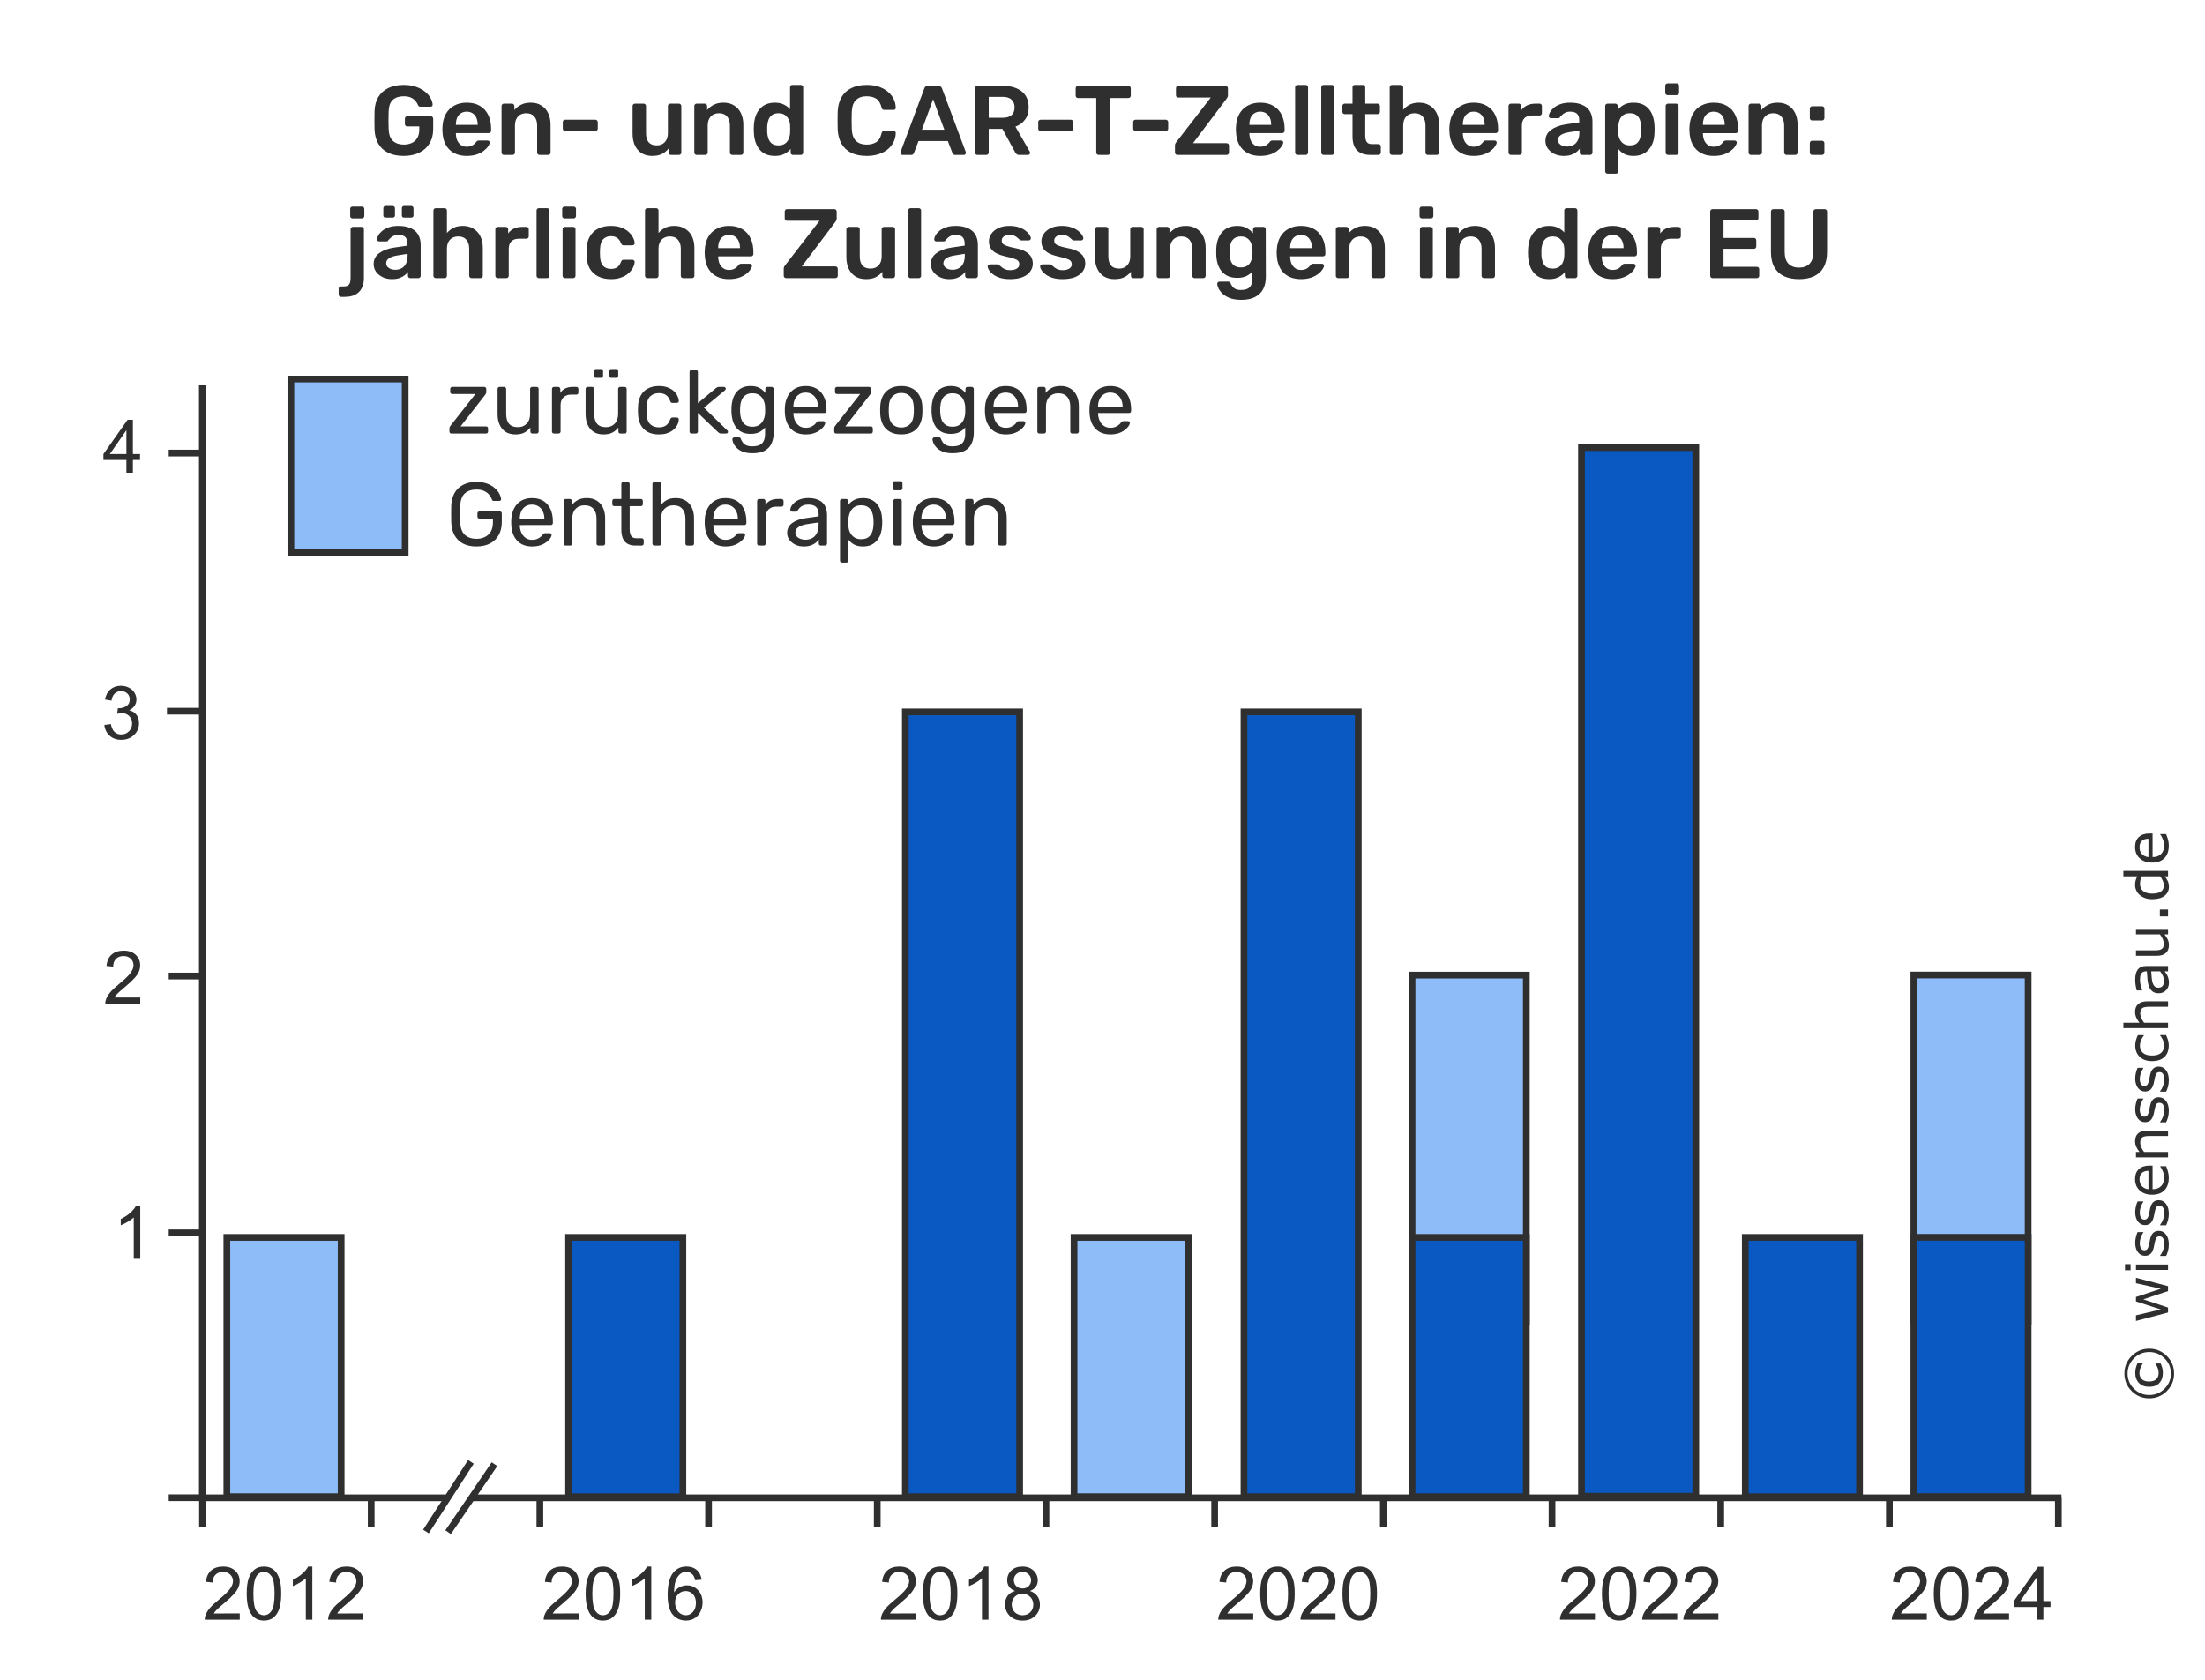 <svg width="328" height="250" viewBox="0 0 328 250" xmlns="http://www.w3.org/2000/svg"><path style="fill:#fff;fill-opacity:1;stroke:none;stroke-width:1;stroke-opacity:1" d="M0 950h328v250H0z" transform="translate(0 -950)"/><g aria-label="© wissensschau.de" style="font-style:normal;font-variant:normal;font-weight:400;font-stretch:normal;line-height:0%;font-family:Verdana;-inkscape-font-specification:Verdana;display:inline;overflow:visible;fill:#2f2f2f;fill-opacity:1;stroke:none"><path d="M-1150.644 319.706q0 1.53-1.085 2.615-1.081 1.081-2.611 1.081-1.53 0-2.615-1.081-1.081-1.085-1.081-2.615t1.081-2.611q1.085-1.085 2.615-1.085 1.53 0 2.611 1.085 1.085 1.081 1.085 2.611zm-.496 0q0-1.325-.94-2.273-.936-.948-2.26-.948-1.324 0-2.264.949-.936.948-.936 2.273t.936 2.273q.94.948 2.264.948 1.325 0 2.26-.949.94-.948.94-2.273zm-1.7 1.696q-.367.167-.709.252-.338.081-.671.081-.97 0-1.534-.525-.564-.525-.564-1.525 0-.961.573-1.512.577-.551 1.525-.551.38 0 .748.102.367.102.632.222v.773h-.068q-.231-.171-.594-.321-.359-.149-.739-.149-.607 0-.949.367-.338.363-.338 1.068 0 .679.325 1.051.329.372.961.372.355 0 .688-.124.338-.124.645-.346h.068zM-1140.095 317.732l-1.243 4.772h-.743l-1.226-3.679-1.218 3.679h-.739l-1.256-4.772h.837l.876 3.696 1.192-3.696h.662l1.222 3.696.829-3.696zM-1138.074 316.933h-.906v-.833h.906zm-.051 5.571h-.803v-4.772h.803zM-1133.118 321.129q0 .654-.543 1.072-.538.419-1.474.419-.53 0-.974-.124-.44-.128-.739-.278v-.901h.043q.38.286.846.457.466.167.893.167.53 0 .829-.171.299-.171.299-.538 0-.282-.162-.427-.162-.145-.624-.248-.171-.038-.449-.09-.274-.051-.5-.111-.628-.167-.893-.487-.261-.325-.261-.795 0-.295.12-.555.124-.261.372-.466.239-.201.607-.316.372-.12.829-.12.427 0 .863.107.44.102.731.252v.859h-.043q-.308-.226-.748-.38-.44-.158-.863-.158-.44 0-.743.171-.303.167-.303.5 0 .295.184.444.179.15.581.244.222.051.496.102.278.051.462.094.56.128.863.44.303.316.303.838zM-1128.555 321.129q0 .654-.543 1.072-.538.419-1.474.419-.53 0-.974-.124-.44-.128-.739-.278v-.901h.043q.38.286.846.457.466.167.893.167.53 0 .829-.171.299-.171.299-.538 0-.282-.162-.427-.162-.145-.624-.248-.171-.038-.449-.09-.274-.051-.5-.111-.628-.167-.893-.487-.261-.325-.261-.795 0-.295.12-.555.124-.261.372-.466.239-.201.607-.316.372-.12.829-.12.427 0 .863.107.44.102.731.252v.859h-.043q-.308-.226-.748-.38-.44-.158-.863-.158-.44 0-.743.171-.303.167-.303.5 0 .295.184.444.179.15.581.244.222.051.496.102.278.051.461.094.56.128.863.44.303.316.303.838zM-1123.407 320.202h-3.516q0 .44.133.769.132.325.363.534.222.205.525.308.308.103.675.103.487 0 .978-.192.496-.197.705-.385h.043v.876q-.406.171-.829.286-.423.115-.889.115-1.188 0-1.854-.641-.666-.645-.666-1.829 0-1.171.637-1.859.641-.688 1.683-.688.966 0 1.487.564.525.564.525 1.602zm-.782-.615q0-.632-.321-.978-.312-.346-.953-.346-.645 0-1.03.38-.38.38-.431.944zM-1118.199 322.505h-.803v-2.717q0-.329-.038-.615-.038-.29-.141-.453-.107-.179-.308-.265-.201-.09-.521-.09-.329 0-.688.162-.359.162-.688.414v3.563h-.803v-4.772h.803v.53q.376-.312.778-.487.402-.175.825-.175.773 0 1.179.466.406.466.406 1.342zM-1113.243 321.129q0 .654-.543 1.072-.538.419-1.474.419-.53 0-.974-.124-.44-.128-.739-.278v-.901h.043q.38.286.846.457.466.167.893.167.53 0 .829-.171.299-.171.299-.538 0-.282-.162-.427-.162-.145-.624-.248-.171-.038-.449-.09-.274-.051-.5-.111-.628-.167-.893-.487-.261-.325-.261-.795 0-.295.12-.555.124-.261.372-.466.239-.201.607-.316.372-.12.829-.12.427 0 .863.107.44.102.731.252v.859h-.043q-.308-.226-.748-.38-.44-.158-.863-.158-.44 0-.743.171-.303.167-.303.5 0 .295.184.444.179.15.581.244.222.051.496.102.278.051.461.094.56.128.863.44.303.316.303.838zM-1108.68 321.129q0 .654-.543 1.072-.538.419-1.474.419-.53 0-.974-.124-.44-.128-.739-.278v-.901h.043q.38.286.846.457.466.167.893.167.53 0 .829-.171.299-.171.299-.538 0-.282-.162-.427-.162-.145-.624-.248-.171-.038-.449-.09-.274-.051-.5-.111-.628-.167-.893-.487-.261-.325-.261-.795 0-.295.12-.555.124-.261.372-.466.239-.201.607-.316.372-.12.829-.12.427 0 .863.107.44.102.731.252v.859h-.043q-.308-.226-.748-.38-.44-.158-.863-.158-.44 0-.743.171-.303.167-.303.5 0 .295.184.444.179.15.581.244.222.051.496.102.278.051.461.094.56.128.863.44.303.316.303.838zM-1103.997 322.206q-.402.192-.765.299-.359.107-.765.107-.517 0-.949-.15-.431-.154-.739-.461-.312-.308-.483-.778t-.171-1.098q0-1.171.641-1.837.645-.666 1.7-.666.41 0 .803.115.397.115.726.282v.893h-.043q-.367-.286-.76-.44-.389-.154-.76-.154-.684 0-1.081.462-.393.457-.393 1.346 0 .863.385 1.329.389.462 1.089.462.243 0 .496-.064t.453-.167q.175-.09.329-.188.154-.102.243-.175h.043zM-1098.973 322.505h-.803v-2.717q0-.329-.038-.615-.038-.29-.141-.453-.107-.179-.308-.265-.201-.09-.521-.09-.329 0-.688.162-.359.162-.688.414v3.563h-.803v-6.648h.803v2.405q.376-.312.778-.487.402-.175.825-.175.773 0 1.179.466.406.466.406 1.342zM-1093.717 322.505h-.799v-.508q-.107.073-.29.205-.179.128-.35.205-.201.098-.462.162-.261.068-.611.068-.645 0-1.094-.427-.449-.427-.449-1.089 0-.543.231-.876.235-.338.666-.53.436-.192 1.047-.261.611-.068 1.312-.103v-.124q0-.273-.098-.453-.094-.179-.274-.282-.171-.098-.41-.132-.239-.034-.5-.034-.316 0-.705.086-.389.081-.803.239h-.043v-.816q.235-.064.679-.141.444-.077.876-.077.504 0 .876.085.376.081.649.282.269.197.41.508.141.312.141.773zm-.799-1.175v-1.329q-.367.021-.867.064-.496.043-.786.124-.346.098-.56.308-.214.205-.214.568 0 .41.248.62.248.205.756.205.423 0 .773-.162.35-.167.649-.397zM-1088.206 322.505h-.803v-.53q-.406.32-.778.491-.372.171-.82.171-.752 0-1.171-.457-.419-.461-.419-1.35v-3.098h.803v2.717q0 .363.034.624.034.256.145.44.115.188.299.274.184.085.534.085.312 0 .679-.162.372-.162.692-.414v-3.563h.803zM-1085.314 322.505h-1.021v-1.218h1.021zM-1079.576 322.505h-.803v-.5q-.346.299-.722.466-.376.167-.816.167-.855 0-1.359-.658-.5-.658-.5-1.824 0-.607.171-1.081.175-.474.47-.807.29-.325.675-.496.389-.171.803-.171.376 0 .666.081.291.077.611.243v-2.068h.803zm-.803-1.175v-2.739q-.325-.145-.581-.201-.256-.056-.56-.056-.675 0-1.051.47-.376.47-.376 1.333 0 .85.291 1.294.29.44.931.44.342 0 .692-.149.35-.154.654-.393zM-1074 320.202h-3.516q0 .44.133.769.132.325.363.534.222.205.526.308.308.103.675.103.487 0 .978-.192.496-.197.705-.385h.043v.876q-.406.171-.829.286-.423.115-.889.115-1.188 0-1.854-.641-.666-.645-.666-1.829 0-1.171.637-1.859.641-.688 1.683-.688.966 0 1.487.564.525.564.525 1.602zm-.782-.615q0-.632-.32-.978-.312-.346-.953-.346-.645 0-1.03.38-.38.38-.432.944z" style="font-style:normal;font-variant:normal;font-weight:400;font-stretch:normal;font-size:8.75px;line-height:1.25;font-family:Verdana;-inkscape-font-specification:Verdana;fill:#2f2f2f;fill-opacity:1" transform="rotate(-90 -475 -475)"/></g><path style="font-size:11px;line-height:1.25;font-family:Arial;-inkscape-font-specification:Arial;letter-spacing:0;word-spacing:0;fill:#2f2f2f" d="M35.664 270.029v.929h-5.205q-.011-.349.113-.671.199-.532.634-1.047.441-.516 1.268-1.192 1.284-1.053 1.735-1.665.451-.618.451-1.166 0-.575-.414-.967-.408-.397-1.069-.397-.698 0-1.117.419-.419.419-.424 1.16l-.994-.102q.102-1.112.768-1.692.666-.585 1.789-.585 1.133 0 1.794.628.661.628.661 1.558 0 .473-.193.929-.193.457-.644.962-.446.505-1.488 1.386-.87.731-1.117.994-.247.258-.408.521zm1.037-2.954q0-1.397.285-2.245.29-.854.854-1.316.569-.462 1.429-.462.634 0 1.112.258.478.252.789.736.311.478.489 1.171.177.687.177 1.858 0 1.386-.285 2.24-.285.849-.854 1.316-.564.462-1.429.462-1.139 0-1.789-.817-.779-.983-.779-3.201zm.994 0q0 1.939.451 2.583.457.639 1.123.639.666 0 1.117-.644.457-.645.457-2.578 0-1.944-.457-2.583-.451-.639-1.128-.639-.666 0-1.063.564-.499.72-.499 2.659zm8.766 3.883h-.967v-6.161q-.349.333-.918.666-.564.333-1.015.499v-.934q.811-.381 1.418-.924.607-.542.859-1.053h.623zm7.557-.929v.929h-5.205q-.011-.349.113-.671.199-.532.634-1.047.44-.516 1.268-1.192 1.284-1.053 1.735-1.665.451-.618.451-1.166 0-.575-.413-.967-.408-.397-1.069-.397-.698 0-1.117.419-.419.419-.424 1.16l-.994-.102q.102-1.112.768-1.692.666-.585 1.789-.585 1.133 0 1.794.628.661.628.661 1.558 0 .473-.193.929-.193.457-.645.962-.446.505-1.488 1.386-.87.731-1.117.994-.247.258-.408.521z" aria-label="2012" transform="translate(0 -30)"/><path style="font-size:11px;line-height:1.25;font-family:Arial;-inkscape-font-specification:Arial;letter-spacing:0;word-spacing:0;fill:#2f2f2f" d="M86.082 270.029v.929h-5.205q-.011-.349.113-.671.199-.532.634-1.047.441-.516 1.268-1.192 1.284-1.053 1.735-1.665.451-.618.451-1.166 0-.575-.414-.967-.408-.397-1.069-.397-.698 0-1.117.419-.419.419-.424 1.16l-.994-.102q.102-1.112.768-1.692.666-.585 1.789-.585 1.133 0 1.794.628.661.628.661 1.558 0 .473-.193.929-.193.457-.644.962-.446.505-1.488 1.386-.87.731-1.117.994-.247.258-.408.521zm1.037-2.954q0-1.397.285-2.245.29-.854.854-1.316.569-.462 1.429-.462.634 0 1.112.258.478.252.789.736.311.478.489 1.171.177.687.177 1.858 0 1.386-.285 2.24-.285.849-.854 1.316-.564.462-1.429.462-1.139 0-1.789-.817-.779-.983-.779-3.201zm.994 0q0 1.939.451 2.583.457.639 1.123.639.666 0 1.117-.644.457-.645.457-2.578 0-1.944-.457-2.583-.451-.639-1.128-.639-.666 0-1.063.564-.499.72-.499 2.659zm8.766 3.883h-.967v-6.161q-.349.333-.918.666-.564.333-1.015.499v-.934q.811-.381 1.418-.924.607-.542.859-1.053h.623zm7.493-5.946-.961.075q-.129-.569-.365-.827-.392-.414-.967-.414-.462 0-.811.258-.457.333-.72.972t-.274 1.821q.349-.532.854-.789.505-.258 1.058-.258.967 0 1.643.714.682.709.682 1.837 0 .741-.322 1.38-.317.634-.875.972-.559.338-1.268.338-1.208 0-1.971-.886-.763-.892-.763-2.933 0-2.283.843-3.319.736-.902 1.982-.902.929 0 1.52.521.596.521.714 1.44zm-3.948 3.395q0 .499.209.956.215.457.596.698.381.236.8.236.612 0 1.053-.494.44-.494.44-1.343 0-.816-.435-1.284-.435-.473-1.096-.473-.655 0-1.112.473-.457.467-.457 1.23z" aria-label="2016" transform="translate(0 -30)"/><path style="font-size:11px;line-height:1.25;font-family:Arial;-inkscape-font-specification:Arial;letter-spacing:0;word-spacing:0;fill:#2f2f2f" d="M136.242 270.029v.929h-5.205q-.011-.349.113-.671.199-.532.634-1.047.44-.516 1.268-1.192 1.284-1.053 1.735-1.665.451-.618.451-1.166 0-.575-.413-.967-.408-.397-1.069-.397-.698 0-1.117.419-.419.419-.424 1.16l-.994-.102q.102-1.112.768-1.692.666-.585 1.789-.585 1.133 0 1.794.628.661.628.661 1.558 0 .473-.193.929-.193.457-.644.962-.446.505-1.488 1.386-.87.731-1.117.994-.247.258-.408.521zm1.037-2.954q0-1.397.285-2.245.29-.854.854-1.316.569-.462 1.429-.462.634 0 1.112.258.478.252.79.736.311.478.489 1.171.177.687.177 1.858 0 1.386-.285 2.24-.285.849-.854 1.316-.564.462-1.429.462-1.139 0-1.788-.817-.779-.983-.779-3.201zm.994 0q0 1.939.451 2.583.457.639 1.123.639t1.117-.644q.457-.645.457-2.578 0-1.944-.457-2.583-.451-.639-1.128-.639-.666 0-1.063.564-.499.72-.499 2.659zm8.766 3.883h-.967v-6.161q-.349.333-.918.666-.564.333-1.015.499v-.934q.811-.381 1.418-.924.607-.542.859-1.053h.623zm3.964-4.27q-.602-.22-.892-.628-.29-.408-.29-.978 0-.859.618-1.445.618-.585 1.644-.585 1.031 0 1.66.602.628.596.628 1.456 0 .548-.29.956-.285.403-.87.623.725.236 1.101.763.381.526.381 1.257 0 1.01-.714 1.697-.714.688-1.88.688-1.165 0-1.88-.688-.714-.693-.714-1.724 0-.768.387-1.284.392-.521 1.112-.709zm-.193-1.638q0 .559.36.913.36.354.935.354.558 0 .913-.349.36-.354.36-.865 0-.532-.371-.892-.365-.365-.913-.365-.553 0-.918.354-.365.354-.365.849zm-.311 3.636q0 .413.193.8.199.387.585.602.387.209.833.209.693 0 1.144-.446.451-.446.451-1.133 0-.698-.467-1.155-.462-.457-1.16-.457-.682 0-1.133.451-.446.451-.446 1.128z" aria-label="2018" transform="translate(0 -30)"/><path style="font-size:11px;line-height:1.25;font-family:Arial;-inkscape-font-specification:Arial;letter-spacing:0;word-spacing:0;fill:#2f2f2f" d="M186.423 270.029v.929h-5.205q-.011-.349.113-.671.199-.532.634-1.047.441-.516 1.268-1.192 1.284-1.053 1.735-1.665.451-.618.451-1.166 0-.575-.413-.967-.408-.397-1.069-.397-.698 0-1.117.419-.419.419-.424 1.16l-.994-.102q.102-1.112.768-1.692.666-.585 1.789-.585 1.133 0 1.794.628.661.628.661 1.558 0 .473-.193.929-.193.457-.644.962-.446.505-1.488 1.386-.87.731-1.117.994-.247.258-.408.521zm1.037-2.954q0-1.397.285-2.245.29-.854.854-1.316.569-.462 1.429-.462.634 0 1.112.258.478.252.789.736.311.478.489 1.171.177.687.177 1.858 0 1.386-.285 2.24-.285.849-.854 1.316-.564.462-1.429.462-1.139 0-1.788-.817-.779-.983-.779-3.201zm.994 0q0 1.939.451 2.583.457.639 1.123.639t1.117-.644q.457-.645.457-2.578 0-1.944-.457-2.583-.451-.639-1.128-.639-.666 0-1.063.564-.499.72-.499 2.659zm10.205 2.954v.929h-5.205q-.011-.349.113-.671.199-.532.634-1.047.44-.516 1.268-1.192 1.284-1.053 1.735-1.665.451-.618.451-1.166 0-.575-.414-.967-.408-.397-1.069-.397-.698 0-1.117.419-.419.419-.424 1.16l-.994-.102q.102-1.112.768-1.692.666-.585 1.789-.585 1.133 0 1.794.628.661.628.661 1.558 0 .473-.193.929-.193.457-.644.962-.446.505-1.488 1.386-.87.731-1.117.994-.247.258-.408.521zm1.037-2.954q0-1.397.285-2.245.29-.854.854-1.316.569-.462 1.429-.462.634 0 1.112.258.478.252.79.736.311.478.489 1.171.177.687.177 1.858 0 1.386-.285 2.24-.285.849-.854 1.316-.564.462-1.429.462-1.139 0-1.789-.817-.779-.983-.779-3.201zm.994 0q0 1.939.451 2.583.457.639 1.123.639t1.117-.644q.457-.645.457-2.578 0-1.944-.457-2.583-.451-.639-1.128-.639-.666 0-1.063.564-.499.72-.499 2.659z" aria-label="2020" transform="translate(0 -30)"/><path style="font-size:11px;line-height:1.25;font-family:Arial;-inkscape-font-specification:Arial;letter-spacing:0;word-spacing:0;fill:#2f2f2f" d="M20.865 178.406v.929H15.661q-.011-.349.113-.671.199-.532.634-1.047.441-.516 1.268-1.192 1.284-1.053 1.735-1.665.451-.618.451-1.166 0-.575-.414-.967-.408-.397-1.069-.397-.698 0-1.117.419-.419.419-.424 1.16l-.994-.102q.102-1.112.768-1.692.666-.585 1.789-.585 1.133 0 1.794.628.661.628.661 1.558 0 .473-.193.929-.193.457-.644.961-.446.505-1.488 1.386-.87.73-1.117.994-.247.258-.408.521z" aria-label="2" transform="translate(0 -30)"/><path style="font-size:11px;line-height:1.25;font-family:Arial;-inkscape-font-specification:Arial;letter-spacing:0;word-spacing:0;fill:#2f2f2f" d="M20.865 217.277h-.967v-6.161q-.349.333-.918.666-.564.333-1.015.499v-.934q.811-.381 1.418-.924.607-.542.859-1.053h.623z" aria-label="1" transform="translate(0 -30)"/><path style="font-size:11px;line-height:1.25;font-family:Arial;-inkscape-font-specification:Arial;letter-spacing:0;word-spacing:0;fill:#2f2f2f" d="M18.803 100.323V98.438h-3.416v-.886l3.593-5.103h.789v5.103h1.063v.886h-1.063v1.885zm0-2.772v-3.55l-2.465 3.55z" aria-label="4" transform="translate(0 -30)"/><g style="font-size:14.667px;line-height:1.25;font-family:Rubik;-inkscape-font-specification:Rubik;text-align:center;letter-spacing:0;word-spacing:0;baseline-shift:baseline;text-anchor:middle;fill:#2f2f2f" aria-label="Gen- und CAR-T-Zelltherapien: jährliche Zulassungen in der EU"><path style="font-weight:500;-inkscape-font-specification:&quot;Rubik Medium&quot;" d="M60.042 53.195q-1.349 0-2.303-.469-.939-.469-1.467-1.349-.513-.895-.557-2.127-.015-.631-.015-1.349 0-.733.015-1.379.044-1.217.557-2.083.528-.865 1.481-1.335.968-.469 2.288-.469 1.071 0 1.877.293.807.279 1.335.733.543.44.807.953.279.513.293.953.015.132-.073.22-.088.088-.235.088h-1.511q-.147 0-.22-.059-.073-.059-.132-.176-.117-.308-.367-.601-.249-.308-.675-.513-.425-.205-1.1-.205-.997 0-1.599.528-.587.528-.631 1.745-.044 1.276 0 2.581.044 1.247.645 1.789.616.543 1.613.543.66 0 1.173-.235.528-.235.821-.733.308-.499.308-1.276v-.455h-1.789q-.147 0-.249-.103-.103-.103-.103-.264v-.777q0-.161.103-.264.103-.103.249-.103h3.505q.161 0 .249.103.103.103.103.264v1.54q0 1.232-.543 2.127-.528.895-1.525 1.379-.983.484-2.332.484zm9.387 0q-1.628 0-2.581-.939-.953-.939-1.027-2.669-.015-.147-.015-.367 0-.235.015-.367.059-1.115.499-1.907.455-.807 1.247-1.232.792-.44 1.863-.44 1.188 0 1.995.499.807.484 1.217 1.364.411.865.411 2.009v.308q0 .147-.103.249-.103.103-.264.103H67.815v.117q.015.513.191.953.191.425.543.689.367.264.865.264.411 0 .689-.117.279-.132.455-.293.176-.161.249-.264.132-.176.205-.205.088-.044.249-.044h1.261q.147 0 .235.088.103.088.088.22-.015.235-.249.572-.22.337-.645.66-.425.323-1.071.543-.631.205-1.452.205zm-1.613-4.62h3.241v-.044q0-.572-.191-.997-.191-.44-.557-.675-.367-.249-.88-.249-.513 0-.88.249-.367.235-.557.675-.176.425-.176.997zm7.143 4.473q-.147 0-.249-.103-.103-.103-.103-.249v-6.923q0-.147.103-.249.103-.103.249-.103h1.203q.147 0 .249.103.103.103.103.249v.601q.381-.469.968-.777.601-.323 1.481-.323.895 0 1.555.411.66.396 1.012 1.129.367.733.367 1.76v4.121q0 .147-.103.249-.103.103-.249.103h-1.291q-.147 0-.249-.103-.103-.103-.103-.249V48.663q0-.851-.425-1.335-.411-.484-1.203-.484-.763 0-1.217.484-.455.484-.455 1.335v4.033q0 .147-.103.249-.103.103-.249.103zm9.108-3.564q-.161 0-.264-.103-.088-.103-.088-.249v-.968q0-.147.088-.249.103-.103.264-.103h4.503q.147 0 .249.103.103.103.103.249v.968q0 .147-.103.249-.103.103-.249.103zm12.936 3.711q-.895 0-1.555-.396-.645-.411-.997-1.144-.352-.748-.352-1.76v-4.121q0-.147.103-.249.103-.103.249-.103h1.291q.161 0 .249.103.103.103.103.249v4.033q0 1.819 1.599 1.819.763 0 1.203-.484.455-.484.455-1.335v-4.033q0-.147.103-.249.103-.103.249-.103h1.291q.147 0 .249.103.103.103.103.249v6.923q0 .147-.103.249-.103.103-.249.103h-1.188q-.161 0-.264-.103-.088-.103-.088-.249v-.601q-.396.513-.983.807-.587.293-1.467.293zm6.629-.147q-.147 0-.249-.103-.103-.103-.103-.249v-6.923q0-.147.103-.249.103-.103.249-.103h1.203q.147 0 .249.103.103.103.103.249v.601q.381-.469.968-.777.601-.323 1.481-.323.895 0 1.555.411.66.396 1.012 1.129.367.733.367 1.76v4.121q0 .147-.103.249-.103.103-.249.103h-1.291q-.147 0-.249-.103-.103-.103-.103-.249V48.663q0-.851-.425-1.335-.411-.484-1.203-.484-.763 0-1.217.484-.455.484-.455 1.335v4.033q0 .147-.103.249-.103.103-.249.103zm11.631.147q-.763 0-1.349-.249-.572-.264-.953-.733-.381-.469-.587-1.1-.205-.645-.235-1.408-.015-.264-.015-.469 0-.22.015-.484.029-.733.22-1.364.205-.631.587-1.1.396-.484.968-.748.587-.264 1.349-.264.792 0 1.335.279.557.264.924.689v-3.256q0-.147.088-.249.103-.103.264-.103h1.247q.147 0 .249.103.103.103.103.249v9.709q0 .147-.103.249-.103.103-.249.103h-1.159q-.161 0-.264-.103-.088-.103-.088-.249v-.543q-.367.455-.939.748-.557.293-1.408.293zm.543-1.569q.616 0 .983-.279.367-.279.543-.704.176-.44.191-.895.015-.264.015-.557 0-.308-.015-.572-.015-.44-.205-.836-.191-.411-.557-.675-.367-.264-.953-.264-.616 0-.983.279-.352.264-.513.704-.161.44-.191.968-.015.44 0 .88.029.528.191.968.161.44.513.719.367.264.983.264zm13.112 1.569q-1.364 0-2.317-.469-.939-.484-1.437-1.364-.499-.895-.557-2.141-.015-.601-.015-1.291 0-.689.015-1.32.059-1.232.557-2.127.513-.895 1.452-1.364.953-.484 2.303-.484.997 0 1.789.264.792.264 1.349.733.557.455.865 1.071.308.616.323 1.335.015.132-.088.22-.088.088-.22.088h-1.393q-.161 0-.264-.073-.103-.088-.147-.279-.235-.968-.807-1.32-.572-.352-1.423-.352-.983 0-1.569.557-.587.543-.631 1.804-.044 1.203 0 2.464.044 1.261.631 1.819.587.543 1.569.543.851 0 1.423-.352.587-.367.807-1.32.044-.205.147-.279.103-.073.264-.073h1.393q.132 0 .22.088.103.088.088.22-.015.719-.323 1.335-.308.616-.865 1.085-.557.455-1.349.719-.792.264-1.789.264zm5.324-.147q-.117 0-.22-.088-.088-.088-.088-.22 0-.059.029-.132l3.535-9.46q.044-.147.161-.249.132-.117.352-.117h1.599q.22 0 .337.117.117.103.176.249l3.535 9.46q.015.073.015.132 0 .132-.088.22t-.205.088h-1.276q-.205 0-.308-.088-.088-.103-.117-.191l-.689-1.789h-4.356l-.689 1.789q-.029.088-.132.191-.088.088-.293.088zm2.904-3.755h3.329l-1.672-4.532zm8.243 3.755q-.147 0-.249-.103-.103-.103-.103-.249v-9.548q0-.161.103-.264.103-.103.249-.103h3.799q1.775 0 2.801.821 1.027.821 1.027 2.391 0 1.085-.543 1.804-.528.719-1.423 1.041l2.141 3.74q.044.088.044.161 0 .132-.103.22-.088.088-.205.088h-1.335q-.249 0-.381-.132t-.205-.264l-1.892-3.476h-2.039v3.52q0 .147-.103.249-.088.103-.249.103zm1.687-5.529h2.068q.895 0 1.335-.396.44-.411.44-1.144 0-.733-.44-1.144-.425-.425-1.335-.425h-2.068zm7.716 1.965q-.161 0-.264-.103-.088-.103-.088-.249v-.968q0-.147.088-.249.103-.103.264-.103h4.503q.147 0 .249.103.103.103.103.249v.968q0 .147-.103.249-.103.103-.249.103zm8.631 3.564q-.147 0-.249-.103-.103-.103-.103-.249v-8.111h-2.713q-.147 0-.249-.103-.103-.103-.103-.249v-1.085q0-.161.103-.264.103-.103.249-.103h7.48q.161 0 .264.103.103.103.103.264v1.085q0 .147-.103.249-.103.103-.264.103h-2.699v8.111q0 .147-.103.249-.103.103-.264.103zm5.492-3.564q-.161 0-.264-.103-.088-.103-.088-.249v-.968q0-.147.088-.249.103-.103.264-.103h4.503q.147 0 .249.103.103.103.103.249v.968q0 .147-.103.249-.103.103-.249.103zm6.216 3.564q-.147 0-.249-.103-.103-.103-.103-.264V51.655q0-.22.088-.352.088-.132.132-.191l5.104-6.6h-4.825q-.161 0-.264-.103-.088-.103-.088-.249v-1.012q0-.161.088-.264.103-.103.264-.103h7.011q.161 0 .264.103.103.103.103.264v1.012q0 .176-.059.293-.059.117-.132.22l-5.001 6.629h4.987q.161 0 .264.103.103.103.103.264v1.027q0 .147-.103.249-.103.103-.264.103zm12.331.147q-1.628 0-2.581-.939-.953-.939-1.027-2.669-.015-.147-.015-.367 0-.235.015-.367.059-1.115.499-1.907.455-.807 1.247-1.232.792-.44 1.863-.44 1.188 0 1.995.499.807.484 1.217 1.364.411.865.411 2.009v.308q0 .147-.103.249-.103.103-.264.103h-4.869v.117q.015.513.191.953.191.425.543.689.367.264.865.264.411 0 .689-.117.279-.132.455-.293.176-.161.249-.264.132-.176.205-.205.088-.044.249-.044h1.261q.147 0 .235.088.103.088.088.22-.015.235-.249.572-.22.337-.645.66-.425.323-1.071.543-.631.205-1.452.205zm-1.613-4.62h3.241v-.044q0-.572-.191-.997-.191-.44-.557-.675-.367-.249-.88-.249-.513 0-.88.249-.367.235-.557.675-.176.425-.176.997zm7.157 4.473q-.147 0-.249-.103-.103-.103-.103-.249V42.987q0-.147.103-.249.103-.103.249-.103h1.217q.147 0 .249.103.103.103.103.249v9.709q0 .147-.103.249-.103.103-.249.103zm3.887 0q-.147 0-.249-.103-.103-.103-.103-.249V42.987q0-.147.103-.249.103-.103.249-.103h1.217q.147 0 .249.103.103.103.103.249v9.709q0 .147-.103.249-.103.103-.249.103zm6.967 0q-.88 0-1.481-.308-.601-.308-.895-.909-.293-.616-.293-1.525v-3.329h-1.159q-.147 0-.249-.103-.103-.103-.103-.264v-.836q0-.147.103-.249.103-.103.249-.103h1.159V42.987q0-.147.088-.249.103-.103.264-.103h1.188q.147 0 .249.103.103.103.103.249v2.435h1.833q.147 0 .249.103.103.103.103.249v.836q0 .161-.103.264-.103.103-.249.103h-1.833v3.183q0 .601.205.939.22.337.748.337h1.012q.147 0 .249.103.103.103.103.249v.909q0 .147-.103.249-.103.103-.249.103zm3.212 0q-.147 0-.249-.103-.103-.103-.103-.249V42.987q0-.147.103-.249.103-.103.249-.103h1.305q.161 0 .249.103.103.103.103.249v3.344q.396-.469.968-.763.572-.293 1.408-.293.895 0 1.555.411.675.396 1.041 1.129.367.733.367 1.76v4.121q0 .147-.103.249-.103.103-.249.103h-1.32q-.147 0-.249-.103-.103-.103-.103-.249V48.663q0-.851-.425-1.335-.411-.484-1.203-.484-.763 0-1.232.484-.455.484-.455 1.335v4.033q0 .147-.103.249-.088.103-.249.103zm12.144.147q-1.628 0-2.581-.939-.953-.939-1.027-2.669-.015-.147-.015-.367 0-.235.015-.367.059-1.115.499-1.907.455-.807 1.247-1.232.792-.44 1.863-.44 1.188 0 1.995.499.807.484 1.217 1.364.411.865.411 2.009v.308q0 .147-.103.249-.103.103-.264.103h-4.869v.117q.015.513.191.953.191.425.543.689.367.264.865.264.411 0 .689-.117.279-.132.455-.293.176-.161.249-.264.132-.176.205-.205.088-.044.249-.044h1.261q.147 0 .235.088.103.088.088.22-.015.235-.249.572-.22.337-.645.66-.425.323-1.071.543-.631.205-1.452.205zm-1.613-4.62h3.241v-.044q0-.572-.191-.997-.191-.44-.557-.675-.367-.249-.88-.249t-.88.249q-.367.235-.557.675-.176.425-.176.997zm7.143 4.473q-.147 0-.249-.103-.103-.103-.103-.249v-6.908q0-.161.103-.264.103-.103.249-.103h1.188q.147 0 .249.103.117.103.117.264v.601q.337-.469.865-.719.543-.249 1.247-.249h.601q.161 0 .249.103.103.103.103.249v1.056q0 .147-.103.249-.088.103-.249.103h-1.144q-.704 0-1.1.396-.381.381-.381 1.085v4.033q0 .147-.103.249-.103.103-.264.103zm7.855.147q-.763 0-1.379-.293-.616-.308-.983-.807-.352-.513-.352-1.144 0-1.027.836-1.628.836-.616 2.185-.821l2.009-.293v-.308q0-.616-.308-.953-.308-.337-1.056-.337-.425 0-.704.147-.279.132-.469.323l-.323.323q-.044.103-.103.147-.044.029-.117.029h-1.129q-.132 0-.235-.088-.088-.088-.088-.235.015-.235.191-.572.191-.337.557-.645.381-.323.983-.543.601-.22 1.452-.22.924 0 1.555.235.645.22 1.027.601.381.381.557.895.176.513.176 1.085v4.605q0 .147-.103.249-.103.103-.249.103h-1.188q-.161 0-.264-.103-.088-.103-.088-.249v-.572q-.191.264-.513.513-.323.249-.792.411-.455.147-1.085.147zm.499-1.393q.513 0 .924-.22.425-.22.66-.675.249-.469.249-1.173v-.308l-1.467.235q-.865.132-1.291.425-.425.293-.425.719 0 .323.191.557.205.22.513.337.308.103.645.103zm6.028 4.033q-.147 0-.249-.103-.103-.103-.103-.249v-9.709q0-.147.103-.249.103-.103.249-.103h1.159q.161 0 .249.103.103.103.103.249v.587q.352-.469.924-.777.572-.308 1.423-.308.777 0 1.349.249.572.249.953.719.381.455.587 1.085.205.631.235 1.393.015.249.015.513t-.015.528q-.015.733-.22 1.364-.205.616-.601 1.085-.381.455-.953.719-.572.264-1.349.264-.792 0-1.349-.279-.557-.293-.909-.763v3.329q0 .147-.103.249-.088.103-.249.103zm3.315-4.209q.631 0 .983-.264.352-.279.513-.719.161-.44.191-.968.015-.44 0-.88-.029-.528-.191-.968-.161-.44-.513-.704-.352-.279-.983-.279-.601 0-.983.279-.367.279-.543.719-.161.425-.191.88-.015.264-.015.557t.015.572q.015.44.205.851.191.396.557.66t.953.264zm5.676 1.423q-.147 0-.249-.103-.103-.103-.103-.249v-6.923q0-.147.103-.249.103-.103.249-.103h1.217q.161 0 .249.103.103.103.103.249v6.923q0 .147-.103.249-.088.103-.249.103zm-.059-8.888q-.147 0-.249-.103-.103-.103-.103-.249v-1.056q0-.147.103-.249.103-.103.249-.103h1.335q.161 0 .264.103.103.103.103.249v1.056q0 .147-.103.249-.103.103-.264.103zm6.864 9.035q-1.628 0-2.581-.939-.953-.939-1.027-2.669-.015-.147-.015-.367 0-.235.015-.367.059-1.115.499-1.907.455-.807 1.247-1.232.792-.44 1.863-.44 1.188 0 1.995.499.807.484 1.217 1.364.411.865.411 2.009v.308q0 .147-.103.249-.103.103-.264.103h-4.869v.117q.015.513.191.953.191.425.543.689.367.264.865.264.411 0 .689-.117.279-.132.455-.293.176-.161.249-.264.132-.176.205-.205.088-.044.249-.044h1.261q.147 0 .235.088.103.088.088.22-.015.235-.249.572-.22.337-.645.66-.425.323-1.071.543-.631.205-1.452.205zm-1.613-4.62h3.241v-.044q0-.572-.191-.997-.191-.44-.557-.675-.367-.249-.88-.249-.513 0-.88.249-.367.235-.557.675-.176.425-.176.997zm7.143 4.473q-.147 0-.249-.103-.103-.103-.103-.249v-6.923q0-.147.103-.249.103-.103.249-.103h1.203q.147 0 .249.103.103.103.103.249v.601q.381-.469.968-.777.601-.323 1.481-.323.895 0 1.555.411.66.396 1.012 1.129.367.733.367 1.76v4.121q0 .147-.103.249-.103.103-.249.103h-1.291q-.147 0-.249-.103-.103-.103-.103-.249V48.663q0-.851-.425-1.335-.411-.484-1.203-.484-.763 0-1.217.484-.455.484-.455 1.335v4.033q0 .147-.103.249-.103.103-.249.103zm9.108-5.133q-.147 0-.249-.103-.103-.103-.103-.249v-1.393q0-.161.103-.264.103-.103.249-.103h1.452q.161 0 .264.103.103.103.103.264v1.393q0 .147-.103.249-.103.103-.264.103zm0 5.133q-.147 0-.249-.103-.103-.103-.103-.249V51.303q0-.161.103-.264.103-.103.249-.103h1.452q.161 0 .264.103.103.103.103.264v1.393q0 .147-.103.249-.103.103-.264.103zM50.73 74.168q-.147 0-.249-.103-.103-.103-.103-.249v-.851q0-.147.103-.249.103-.103.249-.103h.381q.455 0 .675-.161.22-.161.293-.455.073-.279.073-.631v-7.26q0-.147.103-.249.103-.103.249-.103h1.276q.147 0 .249.103.103.103.103.249v7.289q0 .865-.323 1.481-.308.616-.939.953-.616.337-1.584.337zm1.716-11.675q-.161 0-.264-.103-.088-.103-.088-.249v-1.056q0-.147.088-.249.103-.103.264-.103h1.379q.161 0 .264.103.103.103.103.249v1.056q0 .147-.103.249-.103.103-.264.103zm5.852 9.035q-.763 0-1.379-.293-.616-.308-.983-.807-.352-.513-.352-1.144 0-1.027.836-1.628.836-.616 2.185-.821l2.009-.293v-.308q0-.616-.308-.953-.308-.337-1.056-.337-.425 0-.704.147-.279.132-.469.323l-.323.323q-.044.103-.103.147-.044.029-.117.029h-1.129q-.132 0-.235-.088-.088-.088-.088-.235.015-.235.191-.572.191-.337.557-.645.381-.323.983-.543.601-.22 1.452-.22.924 0 1.555.235.645.22 1.027.601.381.381.557.895.176.513.176 1.085v4.605q0 .147-.103.249-.103.103-.249.103h-1.188q-.161 0-.264-.103-.088-.103-.088-.249v-.572q-.191.264-.513.513-.323.249-.792.411-.455.147-1.085.147zm.499-1.393q.513 0 .924-.22.425-.22.66-.675.249-.469.249-1.173v-.308l-1.467.235q-.865.132-1.291.425-.425.293-.425.719 0 .323.191.557.205.22.513.337.308.103.645.103zm1.305-7.759q-.147 0-.235-.088t-.088-.235v-1.071q0-.147.088-.235.088-.103.235-.103h1.071q.147 0 .235.103.103.088.103.235v1.071q0 .147-.103.235-.088.088-.235.088zm-2.757 0q-.147 0-.235-.088t-.088-.235v-1.071q0-.147.088-.235.088-.103.235-.103h1.071q.147 0 .235.103.103.088.103.235v1.071q0 .147-.103.235-.088.088-.235.088zm7.48 9.005q-.147 0-.249-.103-.103-.103-.103-.249v-9.709q0-.147.103-.249.103-.103.249-.103h1.305q.161 0 .249.103.103.103.103.249v3.344q.396-.469.968-.763.572-.293 1.408-.293.895 0 1.555.411.675.396 1.041 1.129.367.733.367 1.76v4.121q0 .147-.103.249-.103.103-.249.103h-1.32q-.147 0-.249-.103-.103-.103-.103-.249v-4.033q0-.851-.425-1.335-.411-.484-1.203-.484-.763 0-1.232.484-.455.484-.455 1.335v4.033q0 .147-.103.249-.088.103-.249.103zm9.211 0q-.147 0-.249-.103-.103-.103-.103-.249v-6.908q0-.161.103-.264.103-.103.249-.103h1.188q.147 0 .249.103.117.103.117.264v.601q.337-.469.865-.719.543-.249 1.247-.249h.601q.161 0 .249.103.103.103.103.249v1.056q0 .147-.103.249-.088.103-.249.103h-1.144q-.704 0-1.1.396-.381.381-.381 1.085v4.033q0 .147-.103.249-.103.103-.264.103zm6.131 0q-.147 0-.249-.103-.103-.103-.103-.249v-9.709q0-.147.103-.249.103-.103.249-.103h1.217q.147 0 .249.103.103.103.103.249v9.709q0 .147-.103.249-.103.103-.249.103zm3.872 0q-.147 0-.249-.103-.103-.103-.103-.249v-6.923q0-.147.103-.249.103-.103.249-.103h1.217q.161 0 .249.103.103.103.103.249v6.923q0 .147-.103.249-.088.103-.249.103zm-.059-8.888q-.147 0-.249-.103-.103-.103-.103-.249v-1.056q0-.147.103-.249.103-.103.249-.103h1.335q.161 0 .264.103.103.103.103.249v1.056q0 .147-.103.249-.103.103-.264.103zm6.879 9.035q-1.056 0-1.863-.396-.792-.396-1.247-1.144-.44-.763-.484-1.833-.015-.22-.015-.572 0-.367.015-.601.044-1.071.484-1.819.455-.763 1.247-1.159.807-.396 1.863-.396.939 0 1.599.264.66.249 1.085.66.425.396.631.836.22.425.235.777.015.161-.103.264-.103.088-.249.088h-1.291q-.147 0-.235-.073-.073-.073-.147-.22-.22-.587-.587-.821-.352-.249-.909-.249-.733 0-1.173.469-.425.455-.455 1.452-.029.557 0 1.027.029 1.012.455 1.467.44.455 1.173.455.572 0 .924-.235.352-.249.572-.836.073-.147.147-.22.088-.073.235-.073h1.291q.147 0 .249.103.117.088.103.249-.015.264-.147.601-.117.323-.396.675-.264.337-.675.631-.411.279-.997.455-.572.176-1.335.176zm5.441-.147q-.147 0-.249-.103-.103-.103-.103-.249v-9.709q0-.147.103-.249.103-.103.249-.103h1.305q.161 0 .249.103.103.103.103.249v3.344q.396-.469.968-.763.572-.293 1.408-.293.895 0 1.555.411.675.396 1.041 1.129.367.733.367 1.76v4.121q0 .147-.103.249-.103.103-.249.103h-1.32q-.147 0-.249-.103-.103-.103-.103-.249v-4.033q0-.851-.425-1.335-.411-.484-1.203-.484-.763 0-1.232.484-.455.484-.455 1.335v4.033q0 .147-.103.249-.088.103-.249.103zm12.144.147q-1.628 0-2.581-.939-.953-.939-1.027-2.669-.015-.147-.015-.367 0-.235.015-.367.059-1.115.499-1.907.455-.807 1.247-1.232.792-.44 1.863-.44 1.188 0 1.995.499.807.484 1.217 1.364.411.865.411 2.009v.308q0 .147-.103.249-.103.103-.264.103h-4.869v.117q.015.513.191.953.191.425.543.689.367.264.865.264.411 0 .689-.117.279-.132.455-.293.176-.161.249-.264.132-.176.205-.205.088-.044.249-.044h1.261q.147 0 .235.088.103.088.088.22-.015.235-.249.572-.22.337-.645.66-.425.323-1.071.543-.631.205-1.452.205zm-1.613-4.62h3.241v-.044q0-.572-.191-.997-.191-.44-.557-.675-.367-.249-.88-.249-.513 0-.88.249-.367.235-.557.675-.176.425-.176.997zm10.105 4.473q-.147 0-.249-.103-.103-.103-.103-.264v-1.027q0-.22.088-.352.088-.132.132-.191l5.104-6.6h-4.825q-.161 0-.264-.103-.088-.103-.088-.249v-1.012q0-.161.088-.264.103-.103.264-.103h7.011q.161 0 .264.103.103.103.103.264v1.012q0 .176-.059.293-.059.117-.132.22l-5.001 6.629h4.987q.161 0 .264.103.103.103.103.264v1.027q0 .147-.103.249-.103.103-.264.103zm11.867.147q-.895 0-1.555-.396-.645-.411-.997-1.144-.352-.748-.352-1.76V64.107q0-.147.103-.249.103-.103.249-.103h1.291q.161 0 .249.103.103.103.103.249v4.033q0 1.819 1.599 1.819.763 0 1.203-.484.455-.484.455-1.335V64.107q0-.147.103-.249.103-.103.249-.103h1.291q.147 0 .249.103.103.103.103.249v6.923q0 .147-.103.249-.103.103-.249.103h-1.188q-.161 0-.264-.103-.088-.103-.088-.249v-.601q-.396.513-.983.807-.587.293-1.467.293zm6.644-.147q-.147 0-.249-.103-.103-.103-.103-.249v-9.709q0-.147.103-.249.103-.103.249-.103h1.217q.147 0 .249.103.103.103.103.249v9.709q0 .147-.103.249-.103.103-.249.103zm5.735.147q-.763 0-1.379-.293-.616-.308-.983-.807-.352-.513-.352-1.144 0-1.027.836-1.628.836-.616 2.185-.821l2.009-.293v-.308q0-.616-.308-.953-.308-.337-1.056-.337-.425 0-.704.147-.279.132-.469.323l-.323.323q-.044.103-.103.147-.044.029-.117.029h-1.129q-.132 0-.235-.088-.088-.088-.088-.235.015-.235.191-.572.191-.337.557-.645.381-.323.983-.543.601-.22 1.452-.22.924 0 1.555.235.645.22 1.027.601.381.381.557.895.176.513.176 1.085v4.605q0 .147-.103.249-.103.103-.249.103h-1.188q-.161 0-.264-.103-.088-.103-.088-.249v-.572q-.191.264-.513.513-.323.249-.792.411-.455.147-1.085.147zm.499-1.393q.513 0 .924-.22.425-.22.66-.675.249-.469.249-1.173v-.308l-1.467.235q-.865.132-1.291.425-.425.293-.425.719 0 .323.191.557.205.22.513.337.308.103.645.103zm8.551 1.393q-.88 0-1.511-.205-.616-.205-1.012-.513-.396-.308-.587-.616-.191-.308-.205-.513-.015-.161.088-.249.117-.103.249-.103h1.159q.059 0 .103.015.044.015.117.088.191.161.396.337.22.176.513.308.293.117.733.117.572 0 .953-.22.396-.235.396-.66 0-.308-.176-.499-.161-.191-.616-.337-.455-.161-1.291-.337-.821-.191-1.364-.484-.543-.293-.807-.733-.264-.44-.264-1.027 0-.572.337-1.085.352-.528 1.027-.865.689-.337 1.701-.337.792 0 1.379.205.587.191.968.484.396.293.601.601.205.293.22.513.015.161-.088.264-.103.088-.235.088h-1.085q-.073 0-.132-.029-.059-.029-.117-.073-.161-.147-.352-.308-.191-.176-.469-.293-.264-.117-.704-.117-.557 0-.851.249-.293.235-.293.601 0 .249.132.44.147.176.572.337.425.161 1.291.337.983.176 1.555.528.587.337.821.792.249.44.249.983 0 .66-.396 1.188-.381.528-1.144.836-.748.293-1.863.293zm7.803 0q-.88 0-1.511-.205-.616-.205-1.012-.513-.396-.308-.587-.616-.191-.308-.205-.513-.015-.161.088-.249.117-.103.249-.103h1.159q.059 0 .103.015.044.015.117.088.191.161.396.337.22.176.513.308.293.117.733.117.572 0 .953-.22.396-.235.396-.66 0-.308-.176-.499-.161-.191-.616-.337-.455-.161-1.291-.337-.821-.191-1.364-.484-.543-.293-.807-.733-.264-.44-.264-1.027 0-.572.337-1.085.352-.528 1.027-.865.689-.337 1.701-.337.792 0 1.379.205.587.191.968.484.396.293.601.601.205.293.22.513.015.161-.088.264-.103.088-.235.088h-1.085q-.073 0-.132-.029-.059-.029-.117-.073-.161-.147-.352-.308-.191-.176-.469-.293-.264-.117-.704-.117-.557 0-.851.249-.293.235-.293.601 0 .249.132.44.147.176.572.337.425.161 1.291.337.983.176 1.555.528.587.337.821.792.249.44.249.983 0 .66-.396 1.188-.381.528-1.144.836-.748.293-1.863.293zm7.744 0q-.895 0-1.555-.396-.645-.411-.997-1.144-.352-.748-.352-1.76V64.107q0-.147.103-.249.103-.103.249-.103h1.291q.161 0 .249.103.103.103.103.249v4.033q0 1.819 1.599 1.819.763 0 1.203-.484.455-.484.455-1.335V64.107q0-.147.103-.249.103-.103.249-.103h1.291q.147 0 .249.103.103.103.103.249v6.923q0 .147-.103.249-.103.103-.249.103h-1.188q-.161 0-.264-.103-.088-.103-.088-.249v-.601q-.396.513-.983.807-.587.293-1.467.293zm6.629-.147q-.147 0-.249-.103-.103-.103-.103-.249v-6.923q0-.147.103-.249.103-.103.249-.103h1.203q.147 0 .249.103.103.103.103.249v.601q.381-.469.968-.777.601-.323 1.481-.323.895 0 1.555.411.66.396 1.012 1.129.367.733.367 1.76v4.121q0 .147-.103.249-.103.103-.249.103h-1.291q-.147 0-.249-.103-.103-.103-.103-.249v-4.033q0-.851-.425-1.335-.411-.484-1.203-.484-.763 0-1.217.484-.455.484-.455 1.335v4.033q0 .147-.103.249-.103.103-.249.103zm12.247 3.227q-1.071 0-1.76-.279-.689-.279-1.085-.675-.396-.396-.572-.792-.161-.381-.176-.601-.015-.147.088-.264.117-.103.264-.103h1.276q.147 0 .235.059.088.073.147.249.088.191.235.411.147.22.44.367.308.161.836.161.557 0 .939-.161t.572-.543q.205-.381.205-1.056v-.997q-.352.425-.909.689-.543.264-1.349.264-.777 0-1.364-.249-.572-.264-.953-.719-.381-.469-.587-1.1-.191-.631-.22-1.393-.015-.396 0-.792.029-.733.22-1.364.205-.631.587-1.1.381-.484.953-.748.587-.264 1.364-.264.836 0 1.408.323.572.308.939.777v-.587q0-.161.103-.264.103-.103.249-.103h1.188q.147 0 .249.103.103.103.103.264l.015 7.069q0 1.056-.396 1.819-.396.763-1.203 1.173-.792.425-2.039.425zm-.073-4.825q.601 0 .968-.264.367-.264.543-.689.176-.425.205-.865.015-.191.015-.484t-.015-.469q-.029-.455-.205-.865-.176-.425-.543-.689-.367-.279-.968-.279-.601 0-.968.279-.367.264-.528.704-.147.44-.176.968-.029.352 0 .719.029.513.176.968.161.44.528.704.367.264.968.264zm8.947 1.745q-1.628 0-2.581-.939-.953-.939-1.027-2.669-.015-.147-.015-.367 0-.235.015-.367.059-1.115.499-1.907.455-.807 1.247-1.232.792-.44 1.863-.44 1.188 0 1.995.499.807.484 1.217 1.364.411.865.411 2.009v.308q0 .147-.103.249-.103.103-.264.103h-4.869v.117q.015.513.191.953.191.425.543.689.367.264.865.264.411 0 .689-.117.279-.132.455-.293.176-.161.249-.264.132-.176.205-.205.088-.044.249-.044h1.261q.147 0 .235.088.103.088.088.22-.015.235-.249.572-.22.337-.645.66-.425.323-1.071.543-.631.205-1.452.205zm-1.613-4.62h3.241v-.044q0-.572-.191-.997-.191-.44-.557-.675-.367-.249-.88-.249-.513 0-.88.249-.367.235-.557.675-.176.425-.176.997zm7.143 4.473q-.147 0-.249-.103-.103-.103-.103-.249v-6.923q0-.147.103-.249.103-.103.249-.103h1.203q.147 0 .249.103.103.103.103.249v.601q.381-.469.968-.777.601-.323 1.481-.323.895 0 1.555.411.66.396 1.012 1.129.367.733.367 1.76v4.121q0 .147-.103.249-.103.103-.249.103h-1.291q-.147 0-.249-.103-.103-.103-.103-.249v-4.033q0-.851-.425-1.335-.411-.484-1.203-.484-.763 0-1.217.484-.455.484-.455 1.335v4.033q0 .147-.103.249-.103.103-.249.103zm12.511 0q-.147 0-.249-.103-.103-.103-.103-.249v-6.923q0-.147.103-.249.103-.103.249-.103h1.217q.161 0 .249.103.103.103.103.249v6.923q0 .147-.103.249-.088.103-.249.103zm-.059-8.888q-.147 0-.249-.103-.103-.103-.103-.249v-1.056q0-.147.103-.249.103-.103.249-.103h1.335q.161 0 .264.103.103.103.103.249v1.056q0 .147-.103.249-.103.103-.264.103zm3.931 8.888q-.147 0-.249-.103-.103-.103-.103-.249v-6.923q0-.147.103-.249.103-.103.249-.103h1.203q.147 0 .249.103.103.103.103.249v.601q.381-.469.968-.777.601-.323 1.481-.323.895 0 1.555.411.66.396 1.012 1.129.367.733.367 1.76v4.121q0 .147-.103.249-.103.103-.249.103h-1.291q-.147 0-.249-.103-.103-.103-.103-.249v-4.033q0-.851-.425-1.335-.411-.484-1.203-.484-.763 0-1.217.484-.455.484-.455 1.335v4.033q0 .147-.103.249-.103.103-.249.103zm14.989.147q-.763 0-1.349-.249-.572-.264-.953-.733-.381-.469-.587-1.1-.205-.645-.235-1.408-.015-.264-.015-.469 0-.22.015-.484.029-.733.22-1.364.205-.631.587-1.1.396-.484.968-.748.587-.264 1.349-.264.792 0 1.335.279.557.264.924.689v-3.256q0-.147.088-.249.103-.103.264-.103h1.247q.147 0 .249.103.103.103.103.249v9.709q0 .147-.103.249-.103.103-.249.103h-1.159q-.161 0-.264-.103-.088-.103-.088-.249v-.543q-.367.455-.939.748-.557.293-1.408.293zm.543-1.569q.616 0 .983-.279.367-.279.543-.704.176-.44.191-.895.015-.264.015-.557 0-.308-.015-.572-.015-.44-.205-.836-.191-.411-.557-.675-.367-.264-.953-.264-.616 0-.983.279-.352.264-.513.704-.161.44-.191.968-.015.44 0 .88.029.528.191.968.161.44.513.719.367.264.983.264zm8.903 1.569q-1.628 0-2.581-.939-.953-.939-1.027-2.669-.015-.147-.015-.367 0-.235.015-.367.059-1.115.499-1.907.455-.807 1.247-1.232.792-.44 1.863-.44 1.188 0 1.995.499.807.484 1.217 1.364.411.865.411 2.009v.308q0 .147-.103.249-.103.103-.264.103h-4.869v.117q.015.513.191.953.191.425.543.689.367.264.865.264.411 0 .689-.117.279-.132.455-.293.176-.161.249-.264.132-.176.205-.205.088-.044.249-.044h1.261q.147 0 .235.088.103.088.088.22-.015.235-.249.572-.22.337-.645.66-.425.323-1.071.543-.631.205-1.452.205zm-1.613-4.62h3.241v-.044q0-.572-.191-.997-.191-.44-.557-.675-.367-.249-.88-.249t-.88.249q-.367.235-.557.675-.176.425-.176.997zm7.143 4.473q-.147 0-.249-.103-.103-.103-.103-.249v-6.908q0-.161.103-.264.103-.103.249-.103h1.188q.147 0 .249.103.117.103.117.264v.601q.337-.469.865-.719.543-.249 1.247-.249h.601q.161 0 .249.103.103.103.103.249v1.056q0 .147-.103.249-.088.103-.249.103h-1.144q-.704 0-1.1.396-.381.381-.381 1.085v4.033q0 .147-.103.249-.103.103-.264.103zm9.34 0q-.147 0-.249-.103-.103-.103-.103-.249v-9.548q0-.161.103-.264.103-.103.249-.103h6.453q.161 0 .264.103.103.103.103.264v.968q0 .147-.103.249-.103.103-.264.103h-4.825v2.596h4.503q.161 0 .264.103.103.088.103.249v.909q0 .161-.103.264-.103.088-.264.088h-4.503v2.684h4.943q.161 0 .264.103.103.103.103.264v.968q0 .147-.103.249-.103.103-.264.103zm12.863.147q-1.276 0-2.215-.425-.939-.44-1.452-1.335-.513-.909-.513-2.317v-5.969q0-.161.103-.264.103-.103.249-.103h1.335q.161 0 .249.103.103.103.103.264v5.969q0 1.203.572 1.789.572.572 1.569.572.997 0 1.555-.572.572-.587.572-1.789v-5.969q0-.161.103-.264.103-.103.264-.103h1.32q.161 0 .249.103.103.103.103.264v5.969q0 1.408-.513 2.317-.499.895-1.437 1.335-.924.425-2.215.425z" transform="translate(0 -30)"/></g><path style="font-size:11px;line-height:1.25;font-family:Arial;-inkscape-font-specification:Arial;letter-spacing:0;word-spacing:0;fill:#2f2f2f" d="M237.256 270.029v.929h-5.205q-.011-.349.113-.671.199-.532.634-1.047.44-.516 1.268-1.192 1.284-1.053 1.735-1.665.451-.618.451-1.166 0-.575-.414-.967-.408-.397-1.069-.397-.698 0-1.117.419-.419.419-.424 1.16l-.994-.102q.102-1.112.768-1.692.666-.585 1.789-.585 1.133 0 1.794.628.661.628.661 1.558 0 .473-.193.929-.193.457-.645.962-.446.505-1.488 1.386-.87.731-1.117.994-.247.258-.408.521zm1.037-2.954q0-1.397.285-2.245.29-.854.854-1.316.569-.462 1.429-.462.634 0 1.112.258.478.252.789.736.312.478.489 1.171.177.687.177 1.858 0 1.386-.285 2.24-.285.849-.854 1.316-.564.462-1.429.462-1.139 0-1.789-.817-.779-.983-.779-3.201zm.994 0q0 1.939.451 2.583.457.639 1.123.639t1.117-.644q.457-.645.457-2.578 0-1.944-.457-2.583-.451-.639-1.128-.639-.666 0-1.063.564-.5.72-.5 2.659zm10.205 2.954v.929h-5.205q-.011-.349.113-.671.199-.532.634-1.047.44-.516 1.268-1.192 1.284-1.053 1.735-1.665.451-.618.451-1.166 0-.575-.413-.967-.408-.397-1.069-.397-.698 0-1.117.419-.419.419-.424 1.16l-.994-.102q.102-1.112.768-1.692.666-.585 1.789-.585 1.133 0 1.794.628.661.628.661 1.558 0 .473-.193.929-.193.457-.644.962-.446.505-1.488 1.386-.87.731-1.117.994-.247.258-.408.521zm6.118 0v.929h-5.205q-.011-.349.113-.671.199-.532.634-1.047.44-.516 1.268-1.192 1.284-1.053 1.735-1.665.451-.618.451-1.166 0-.575-.414-.967-.408-.397-1.069-.397-.698 0-1.117.419-.419.419-.424 1.16l-.994-.102q.102-1.112.768-1.692.666-.585 1.789-.585 1.133 0 1.794.628.661.628.661 1.558 0 .473-.193.929-.193.457-.644.962-.446.505-1.488 1.386-.87.731-1.117.994-.247.258-.408.521z" aria-label="2022" transform="translate(0 -30)"/><path style="font-size:11px;line-height:1.25;font-family:Arial;-inkscape-font-specification:Arial;letter-spacing:0;word-spacing:0;fill:#2f2f2f" d="M286.617 270.029v.929h-5.205q-.011-.349.113-.671.199-.532.634-1.047.44-.516 1.268-1.192 1.284-1.053 1.735-1.665.451-.618.451-1.166 0-.575-.413-.967-.408-.397-1.069-.397-.698 0-1.117.419-.419.419-.424 1.16l-.994-.102q.102-1.112.768-1.692.666-.585 1.789-.585 1.133 0 1.794.628.661.628.661 1.558 0 .473-.193.929-.193.457-.644.962-.446.505-1.488 1.386-.87.731-1.117.994-.247.258-.408.521zm1.037-2.954q0-1.397.285-2.245.29-.854.854-1.316.569-.462 1.429-.462.634 0 1.112.258.478.252.79.736.311.478.489 1.171.177.687.177 1.858 0 1.386-.285 2.24-.285.849-.854 1.316-.564.462-1.429.462-1.139 0-1.788-.817-.779-.983-.779-3.201zm.994 0q0 1.939.451 2.583.457.639 1.123.639t1.117-.644q.457-.645.457-2.578 0-1.944-.457-2.583-.451-.639-1.128-.639-.666 0-1.063.564-.499.72-.499 2.659zm10.205 2.954v.929h-5.205q-.011-.349.113-.671.199-.532.634-1.047.44-.516 1.268-1.192 1.284-1.053 1.735-1.665.451-.618.451-1.166 0-.575-.414-.967-.408-.397-1.069-.397-.698 0-1.117.419-.419.419-.424 1.16l-.994-.102q.102-1.112.768-1.692.666-.585 1.789-.585 1.133 0 1.794.628.661.628.661 1.558 0 .473-.193.929-.193.457-.645.962-.446.505-1.488 1.386-.87.731-1.117.994-.247.258-.408.521zm4.136.929v-1.885h-3.416v-.886l3.593-5.103h.789v5.103h1.063v.886h-1.063v1.885zm0-2.772v-3.55l-2.465 3.55z" aria-label="2024" transform="translate(0 -30)"/><path d="M30.1 87.2v165.936M25.1 97.404h5M25.1 175.208h5" style="fill:none;stroke:#2f2f2f;stroke-width:1px;stroke-linecap:butt;stroke-linejoin:miter;stroke-opacity:1" transform="translate(0 -30)"/><path style="font-size:11px;line-height:1.25;font-family:Arial;-inkscape-font-specification:Arial;letter-spacing:0;word-spacing:0;fill:#2f2f2f" d="m15.524 137.855.967-.129q.167.822.564 1.187.403.36.978.36.682 0 1.149-.473.473-.473.473-1.171 0-.666-.435-1.096-.435-.435-1.107-.435-.274 0-.682.107l.107-.849q.097.011.156.011.618 0 1.112-.322.494-.322.494-.994 0-.532-.36-.881-.36-.349-.929-.349-.564 0-.94.354-.376.354-.483 1.063l-.967-.172q.177-.972.806-1.504.628-.537 1.563-.537.644 0 1.187.279.542.274.827.752.29.478.29 1.015 0 .51-.274.929-.274.419-.811.666.698.161 1.085.671.387.505.387 1.268 0 1.031-.752 1.751-.752.714-1.901.714-1.037 0-1.724-.618-.682-.618-.779-1.601z" aria-label="3" transform="translate(0 -30)"/><path d="M24.834 135.806h5M25.1 213.412h5" style="fill:none;stroke:#2f2f2f;stroke-width:1px;stroke-linecap:butt;stroke-linejoin:miter;stroke-opacity:1" transform="translate(0 -30)"/><path style="fill:#8ebcf9;stroke:#2f2f2f" d="M33.746 214.093h17v38.566h-17z" transform="translate(0 -30)"/><path style="fill:#0a59c2;stroke:#2f2f2f" d="M84.581 214.093h17v38.566h-17ZM259.613 214.093h17v38.566h-17z" transform="translate(0 -30)"/><path style="fill:#8ebcf9;stroke:#2f2f2f;stroke-width:1" d="M253.845 135.908h17v51.495h-17z" transform="translate(30.846 9.15)"/><path style="fill:#0a59c2;stroke:#2f2f2f" d="M253.845 174.929h17v38.566h-17z" transform="translate(30.846 9.15)"/><path style="fill:#8ebcf9;stroke:#2f2f2f;stroke-width:1" d="M253.845 135.908h17v51.495h-17z" transform="translate(-43.8 9.163)"/><path style="fill:#0a59c2;stroke:#2f2f2f" d="M253.845 174.929h17v38.566h-17z" transform="translate(-43.8 9.163)"/><path style="fill:#0a59c2;stroke:#2f2f2f" d="M134.674 135.908h17v116.75h-17z" transform="translate(0 -30)"/><path style="fill:#8ebcf9;stroke:#2f2f2f" d="M159.767 214.093h17v38.566h-17z" transform="translate(0 -30)"/><path style="fill:#0a59c2;stroke:#2f2f2f" d="M185.045 135.908h17v116.75h-17zM235.253 96.591h17v156h-17z" transform="translate(0 -30)"/><g style="font-size:13.333px;line-height:1.25;font-family:Rubik;-inkscape-font-specification:Rubik;letter-spacing:0;word-spacing:0;baseline-shift:baseline;fill:#2f2f2f" aria-label="zurückgezogene Gentherapien"><path d="M67.162 64.498q-.133 0-.227-.08-.08-.093-.08-.227v-.467q0-.12.053-.227.067-.107.133-.2l3.68-4.68h-3.44q-.133 0-.227-.08-.08-.08-.08-.227v-.44q0-.133.08-.213.093-.093.227-.093h4.747q.133 0 .213.093.093.08.093.213v.493q0 .12-.067.213-.053.093-.12.2l-3.64 4.667h3.787q.147 0 .227.08.08.08.08.227v.44q0 .133-.08.227-.08.08-.227.08zm9.507.133q-.853 0-1.453-.373-.587-.387-.893-1.067-.307-.68-.307-1.56v-3.76q0-.133.08-.213.093-.093.227-.093h.667q.133 0 .213.093.093.08.093.213v3.693q0 1.987 1.733 1.987.827 0 1.32-.52.507-.533.507-1.467v-3.693q0-.133.08-.213.093-.093.227-.093h.667q.133 0 .213.093.08.08.08.213v6.32q0 .133-.08.227-.08.08-.213.08h-.627q-.133 0-.227-.08-.08-.093-.08-.227v-.587q-.36.467-.88.747-.507.28-1.347.28zm5.747-.133q-.133 0-.227-.08-.08-.093-.08-.227v-6.307q0-.133.08-.227.093-.093.227-.093h.613q.133 0 .227.093.093.093.093.227v.587q.267-.453.733-.68.467-.227 1.133-.227h.52q.133 0 .213.093.093.08.093.213v.547q0 .133-.093.213-.08.08-.213.08h-.8q-.72 0-1.133.427-.413.413-.413 1.133v3.92q0 .133-.093.227-.093.08-.227.08zm7.347.133q-.853 0-1.453-.373-.587-.387-.893-1.067-.307-.68-.307-1.56v-3.76q0-.133.08-.213.093-.093.227-.093h.667q.133 0 .213.093.093.08.093.213v3.693q0 1.987 1.733 1.987.827 0 1.32-.52.507-.533.507-1.467v-3.693q0-.133.08-.213.093-.093.227-.093h.667q.133 0 .213.093.08.08.08.213v6.32q0 .133-.08.227-.08.08-.213.08h-.627q-.133 0-.227-.08-.08-.093-.08-.227v-.587q-.36.467-.88.747-.507.28-1.347.28zm1.173-8.413q-.147 0-.227-.08-.08-.08-.08-.213v-.72q0-.133.08-.213.08-.093.227-.093h.72q.133 0 .213.093.093.08.093.213v.72q0 .133-.093.213-.08.08-.213.08zm-2.267 0q-.133 0-.213-.08-.08-.08-.08-.213v-.72q0-.133.08-.213.08-.093.213-.093h.733q.133 0 .213.093.093.08.093.213v.72q0 .133-.093.213-.08.08-.213.08zm9.333 8.413q-.947 0-1.64-.36-.68-.373-1.053-1.053-.373-.693-.4-1.653-.013-.2-.013-.533t.013-.533q.027-.96.4-1.64.373-.693 1.053-1.053.693-.373 1.64-.373.773 0 1.32.213.56.213.92.547.36.333.533.72.187.387.2.733.013.133-.08.213-.093.08-.227.08h-.64q-.133 0-.2-.053-.067-.067-.133-.213-.24-.653-.653-.92-.413-.267-1.027-.267-.8 0-1.307.493-.493.493-.533 1.587-.013.48 0 .933.04 1.107.533 1.6.507.48 1.307.48.613 0 1.027-.267.413-.267.653-.92.067-.147.133-.213.067-.067.2-.067h.64q.133 0 .227.093.093.08.08.213-.013.28-.12.573-.107.293-.347.6-.227.293-.573.533-.347.227-.827.373-.48.133-1.107.133zm4.88-.133q-.133 0-.227-.08-.08-.093-.08-.227V55.338q0-.133.08-.213.093-.093.227-.093h.627q.133 0 .213.093.093.08.093.213v4.64l2.627-2.187q.16-.133.24-.173.093-.053.293-.053h.707q.12 0 .2.08.08.08.08.2 0 .053-.04.12-.027.067-.12.133l-3.08 2.56 3.413 3.32q.16.133.16.24 0 .12-.08.2-.08.08-.2.08h-.693q-.2 0-.293-.04-.093-.053-.24-.187l-2.973-2.84v2.76q0 .133-.093.227-.08.08-.213.08zm9.072 2.933q-.907 0-1.493-.24-.573-.24-.907-.587-.32-.333-.467-.68-.133-.333-.147-.533-.013-.133.08-.227.107-.093.227-.093h.64q.12 0 .2.053.08.053.133.227.08.2.24.44.16.253.493.427.333.187.933.187.627 0 1.053-.173.427-.173.64-.587.227-.413.227-1.147v-.907q-.32.413-.84.693-.52.267-1.307.267-.747 0-1.28-.253-.533-.267-.88-.707-.333-.453-.507-1.027-.16-.573-.187-1.2-.013-.373 0-.733.027-.627.187-1.2.173-.573.507-1.027.347-.453.88-.707.533-.267 1.28-.267.8 0 1.32.293.533.293.867.733v-.573q0-.133.08-.227.093-.093.227-.093h.613q.133 0 .227.093t.093.227v6.467q0 .893-.307 1.587-.293.693-.987 1.093-.68.4-1.84.4zm-.027-3.947q.667 0 1.067-.307.413-.307.6-.773.2-.467.213-.947.013-.187.013-.453 0-.28-.013-.467-.013-.48-.213-.947-.187-.467-.6-.773-.4-.307-1.067-.307-.667 0-1.067.307-.4.293-.573.787-.173.48-.2 1.04-.013.347 0 .707.027.56.2 1.053.173.48.573.787.4.293 1.067.293zm7.92 1.147q-1.387 0-2.2-.84-.813-.853-.893-2.32-.013-.173-.013-.44 0-.28.013-.453.053-.947.44-1.653.387-.72 1.053-1.107.68-.387 1.587-.387 1.013 0 1.693.427.693.427 1.053 1.213.36.787.36 1.84v.227q0 .147-.093.227-.08.08-.213.08H118.02v.12q.027.547.24 1.027.213.467.613.76.413.293.96.293.48 0 .8-.147.32-.147.52-.32.2-.187.267-.293.12-.16.187-.187.067-.04.213-.04h.653q.12 0 .2.08.093.067.08.2-.013.2-.213.493-.2.28-.573.56-.36.28-.907.467-.533.173-1.213.173zm-1.827-4.107h3.653v-.04q0-.6-.227-1.067-.213-.467-.627-.733-.413-.28-.987-.28-.573 0-.987.28-.4.267-.613.733-.213.467-.213 1.067zm6.377 3.973q-.133 0-.227-.08-.08-.093-.08-.227v-.467q0-.12.053-.227.067-.107.133-.2l3.68-4.68h-3.44q-.133 0-.227-.08-.08-.08-.08-.227v-.44q0-.133.08-.213.093-.093.227-.093h4.747q.133 0 .213.093.093.08.093.213v.493q0 .12-.067.213-.053.093-.12.2l-3.64 4.667h3.787q.147 0 .227.08.08.08.08.227v.44q0 .133-.08.227-.08.08-.227.08zm9.674.133q-1.013 0-1.693-.387-.68-.387-1.04-1.067-.36-.693-.4-1.573-.013-.227-.013-.573 0-.36.013-.573.04-.893.4-1.573.373-.68 1.053-1.067.68-.387 1.68-.387 1 0 1.68.387.68.387 1.04 1.067.373.68.413 1.573.013.213.013.573 0 .347-.013.573-.04.88-.4 1.573-.36.68-1.04 1.067-.68.387-1.693.387zm0-1.027q.827 0 1.32-.52.493-.533.533-1.547.013-.2.013-.507 0-.307-.013-.507-.04-1.013-.533-1.533-.493-.533-1.32-.533t-1.333.533q-.493.52-.52 1.533-.013.2-.013.507 0 .307.013.507.027 1.013.52 1.547.507.52 1.333.52zm7.653 3.827q-.907 0-1.493-.24-.573-.24-.907-.587-.32-.333-.467-.68-.133-.333-.147-.533-.013-.133.08-.227.107-.093.227-.093h.64q.12 0 .2.053.08.053.133.227.08.2.24.44.16.253.493.427.333.187.933.187.627 0 1.053-.173.427-.173.64-.587.227-.413.227-1.147v-.907q-.32.413-.84.693-.52.267-1.307.267-.747 0-1.28-.253-.533-.267-.88-.707-.333-.453-.507-1.027-.16-.573-.187-1.2-.013-.373 0-.733.027-.627.187-1.2.173-.573.507-1.027.347-.453.88-.707.533-.267 1.28-.267.8 0 1.32.293.533.293.867.733v-.573q0-.133.08-.227.093-.093.227-.093h.613q.133 0 .227.093.093.093.093.227v6.467q0 .893-.307 1.587-.293.693-.987 1.093-.68.4-1.84.4zm-.027-3.947q.667 0 1.067-.307.413-.307.6-.773.2-.467.213-.947.013-.187.013-.453 0-.28-.013-.467-.013-.48-.213-.947-.187-.467-.6-.773-.4-.307-1.067-.307t-1.067.307q-.4.293-.573.787-.173.48-.2 1.04-.013.347 0 .707.027.56.2 1.053.173.48.573.787.4.293 1.067.293zm7.92 1.147q-1.387 0-2.2-.84-.813-.853-.893-2.32-.013-.173-.013-.44 0-.28.013-.453.053-.947.44-1.653.387-.72 1.053-1.107.68-.387 1.587-.387 1.013 0 1.693.427.693.427 1.053 1.213.36.787.36 1.84v.227q0 .147-.093.227-.08.08-.213.08h-4.613v.12q.027.547.24 1.027.213.467.613.76.413.293.96.293.48 0 .8-.147.32-.147.52-.32.2-.187.267-.293.12-.16.187-.187.067-.04.213-.04h.653q.12 0 .2.08.093.067.08.2-.013.2-.213.493-.2.28-.573.56-.36.28-.907.467-.533.173-1.213.173zm-1.827-4.107h3.653v-.04q0-.6-.227-1.067-.213-.467-.627-.733-.413-.28-.987-.28-.573 0-.987.28-.4.267-.613.733-.213.467-.213 1.067zm6.827 3.973q-.133 0-.227-.08-.08-.093-.08-.227v-6.32q0-.133.08-.213.093-.093.227-.093h.627q.133 0 .213.093.093.08.093.213v.587q.347-.453.867-.733.533-.293 1.36-.293.867 0 1.467.387.613.373.92 1.053.32.667.32 1.56v3.76q0 .133-.093.227-.08.08-.213.08h-.667q-.133 0-.227-.08-.08-.093-.08-.227V60.498q0-.933-.453-1.453-.453-.533-1.333-.533-.827 0-1.333.533-.493.52-.493 1.453v3.693q0 .133-.093.227-.08.08-.213.08zm10.547.133q-1.387 0-2.2-.84-.813-.853-.893-2.32-.013-.173-.013-.44 0-.28.013-.453.053-.947.44-1.653.387-.72 1.053-1.107.68-.387 1.587-.387 1.013 0 1.693.427.693.427 1.053 1.213.36.787.36 1.84v.227q0 .147-.093.227-.08.08-.213.08h-4.613v.12q.027.547.24 1.027.213.467.613.76.413.293.96.293.48 0 .8-.147.32-.147.52-.32.2-.187.267-.293.12-.16.187-.187.067-.04.213-.04h.653q.12 0 .2.08.093.067.08.2-.013.2-.213.493-.2.28-.573.56-.36.28-.907.467-.533.173-1.213.173zm-1.827-4.107h3.653v-.04q0-.6-.227-1.067-.213-.467-.627-.733-.413-.28-.987-.28-.573 0-.987.28-.4.267-.613.733-.213.467-.213 1.067zM70.869 81.298q-1.187 0-2.013-.44-.813-.44-1.253-1.24-.427-.8-.48-1.88-.013-.587-.013-1.24 0-.667.013-1.267.053-1.08.48-1.867.44-.8 1.267-1.227.827-.44 2-.44.933 0 1.627.267t1.133.68q.453.4.667.84.227.44.24.773.013.12-.067.2-.08.067-.213.067h-.787q-.133 0-.2-.053-.053-.053-.107-.187-.12-.347-.4-.68-.267-.333-.733-.547-.453-.227-1.16-.227-1.067 0-1.72.573-.64.573-.693 1.893-.04 1.187 0 2.373.053 1.333.707 1.92.653.573 1.707.573.707 0 1.253-.267.56-.267.88-.8.32-.547.32-1.387v-.56h-2q-.133 0-.227-.08-.08-.093-.08-.24v-.427q0-.147.08-.227.093-.093.227-.093h3.013q.147 0 .227.093.08.08.08.227v1.28q0 1.093-.453 1.907-.44.813-1.293 1.267-.853.44-2.027.44zm8.28 0q-1.387 0-2.2-.84-.813-.853-.893-2.32-.013-.173-.013-.44 0-.28.013-.453.053-.947.44-1.653.387-.72 1.053-1.107.68-.387 1.587-.387 1.013 0 1.693.427.693.427 1.053 1.213.36.787.36 1.84v.227q0 .147-.093.227-.08.08-.213.08H77.322v.12q.027.547.24 1.027.213.467.613.76.413.293.96.293.48 0 .8-.147.32-.147.52-.32.2-.187.267-.293.12-.16.187-.187.067-.04.213-.04h.653q.12 0 .2.08.093.067.08.2-.013.2-.213.493-.2.28-.573.56-.36.28-.907.467-.533.173-1.213.173zm-1.827-4.107h3.653v-.04q0-.6-.227-1.067-.213-.467-.627-.733-.413-.28-.987-.28t-.987.28q-.4.267-.613.733-.213.467-.213 1.067zm6.827 3.973q-.133 0-.227-.08-.08-.093-.08-.227v-6.32q0-.133.08-.213.093-.093.227-.093h.627q.133 0 .213.093.093.08.093.213v.587q.347-.453.867-.733.533-.293 1.36-.293.867 0 1.467.387.613.373.92 1.053.32.667.32 1.56v3.76q0 .133-.093.227-.08.08-.213.08h-.667q-.133 0-.227-.08-.08-.093-.08-.227v-3.693q0-.933-.453-1.453-.453-.533-1.333-.533-.827 0-1.333.533-.493.52-.493 1.453v3.693q0 .133-.093.227-.08.08-.213.08zm10.383 0q-.747 0-1.213-.28-.467-.293-.68-.813-.213-.533-.213-1.253v-3.52h-1.04q-.133 0-.227-.08-.08-.093-.08-.227v-.453q0-.133.08-.213.093-.093.227-.093h1.04v-2.227q0-.133.08-.213.093-.093.227-.093h.627q.133 0 .213.093.093.08.093.213v2.227h1.653q.147 0 .227.093.08.08.08.213v.453q0 .133-.08.227-.08.08-.227.08h-1.653v3.427q0 .627.213.987.213.36.76.36h.813q.133 0 .213.093.093.08.093.213v.48q0 .133-.093.227-.08.08-.213.08zm2.827 0q-.133 0-.227-.08-.08-.093-.08-.227v-8.853q0-.133.08-.213.093-.093.227-.093h.667q.147 0 .227.093.08.08.08.213v3.107q.36-.453.88-.733t1.32-.28q.867 0 1.467.387.613.373.92 1.053.32.667.32 1.56v3.76q0 .133-.08.227-.08.08-.227.08h-.667q-.133 0-.227-.08-.08-.093-.08-.227v-3.693q0-.933-.453-1.453-.453-.533-1.333-.533-.827 0-1.333.533-.507.52-.507 1.453v3.693q0 .133-.08.227-.08.08-.227.08zm10.573.133q-1.387 0-2.2-.84-.813-.853-.893-2.32-.013-.173-.013-.44 0-.28.013-.453.053-.947.44-1.653.387-.72 1.053-1.107.68-.387 1.587-.387 1.013 0 1.693.427.693.427 1.053 1.213.36.787.36 1.84v.227q0 .147-.093.227-.08.08-.213.08h-4.613v.12q.027.547.24 1.027.213.467.613.76.413.293.96.293.48 0 .8-.147.32-.147.52-.32.2-.187.267-.293.12-.16.187-.187.067-.04.213-.04h.653q.12 0 .2.08.093.067.08.2-.013.2-.213.493-.2.28-.573.56-.36.28-.907.467-.533.173-1.213.173zm-1.827-4.107h3.653v-.04q0-.6-.227-1.067-.213-.467-.627-.733-.413-.28-.987-.28-.573 0-.987.28-.4.267-.613.733-.213.467-.213 1.067zm6.827 3.973q-.133 0-.227-.08-.08-.093-.08-.227v-6.307q0-.133.08-.227.093-.093.227-.093h.613q.133 0 .227.093.093.093.093.227v.587q.267-.453.733-.68.467-.227 1.133-.227h.52q.133 0 .213.093.093.08.093.213v.547q0 .133-.093.213-.08.08-.213.08h-.8q-.72 0-1.133.427-.413.413-.413 1.133v3.92q0 .133-.093.227-.093.08-.227.08zm6.584.133q-.667 0-1.213-.267-.547-.267-.88-.72-.333-.453-.333-1.027 0-.92.747-1.467.747-.547 1.947-.72l1.987-.28v-.387q0-.64-.373-1-.36-.36-1.187-.36-.44 0-.747.133-.293.133-.48.32-.187.187-.293.373-.053.12-.12.173-.053.053-.147.053h-.573q-.12 0-.213-.08-.08-.093-.08-.213 0-.2.147-.493.16-.293.48-.573.32-.28.813-.467.507-.2 1.227-.2.8 0 1.347.213.547.2.853.547.32.347.453.787.147.44.147.893v4.32q0 .133-.093.227-.08.08-.213.08h-.613q-.147 0-.227-.08-.08-.093-.08-.227v-.573q-.173.24-.467.48-.293.227-.733.387-.44.147-1.08.147zm.28-1q.547 0 1-.227.453-.24.707-.733.267-.493.267-1.24v-.373l-1.547.227q-.947.133-1.427.453-.48.307-.48.787 0 .373.213.627.227.24.56.36.347.12.707.12zm5.467 3.4q-.133 0-.227-.093-.08-.08-.08-.213V74.538q0-.133.08-.213.093-.093.227-.093h.613q.133 0 .213.093.093.08.093.213v.587q.32-.44.853-.733.533-.293 1.333-.293.747 0 1.267.253.533.253.867.693.347.44.52 1t.2 1.2q.013.213.013.453t-.013.453q-.027.627-.2 1.2-.173.56-.52 1-.333.427-.867.693-.52.253-1.267.253-.773 0-1.307-.28-.52-.293-.853-.72v3.093q0 .133-.08.213-.08.093-.213.093zm2.827-3.48q.693 0 1.08-.293.4-.307.573-.787.173-.493.2-1.053.013-.387 0-.773-.027-.56-.2-1.04-.173-.493-.573-.787-.387-.307-1.08-.307-.653 0-1.067.307-.4.307-.6.787-.187.467-.213.96-.013.213-.013.507t.013.52q.013.467.213.92.213.453.627.747.413.293 1.04.293zm5.107.947q-.133 0-.227-.08-.08-.093-.08-.227v-6.32q0-.133.08-.213.093-.093.227-.093h.64q.133 0 .213.093.093.08.093.213v6.32q0 .133-.093.227-.08.08-.213.08zm-.107-8.227q-.133 0-.227-.08-.08-.093-.08-.227v-.72q0-.133.08-.227.093-.093.227-.093h.84q.133 0 .227.093t.093.227v.72q0 .133-.093.227-.093.08-.227.08zm5.8 8.36q-1.387 0-2.2-.84-.813-.853-.893-2.32-.013-.173-.013-.44 0-.28.013-.453.053-.947.44-1.653.387-.72 1.053-1.107.68-.387 1.587-.387 1.013 0 1.693.427.693.427 1.053 1.213.36.787.36 1.84v.227q0 .147-.093.227-.08.08-.213.08h-4.613v.12q.027.547.24 1.027.213.467.613.76.413.293.96.293.48 0 .8-.147.32-.147.52-.32.2-.187.267-.293.12-.16.187-.187.067-.04.213-.04h.653q.12 0 .2.08.093.067.08.2-.013.2-.213.493-.2.28-.573.56-.36.28-.907.467-.533.173-1.213.173zm-1.827-4.107h3.653v-.04q0-.6-.227-1.067-.213-.467-.627-.733-.413-.28-.987-.28t-.987.28q-.4.267-.613.733-.213.467-.213 1.067zm6.827 3.973q-.133 0-.227-.08-.08-.093-.08-.227v-6.32q0-.133.08-.213.093-.093.227-.093h.627q.133 0 .213.093.093.08.093.213v.587q.347-.453.867-.733.533-.293 1.36-.293.867 0 1.467.387.613.373.92 1.053.32.667.32 1.56v3.76q0 .133-.093.227-.08.08-.213.08h-.667q-.133 0-.227-.08-.08-.093-.08-.227v-3.693q0-.933-.453-1.453-.453-.533-1.333-.533-.827 0-1.333.533-.493.52-.493 1.453v3.693q0 .133-.093.227-.08.08-.213.08z"/></g><path style="fill:#8ebcf9;stroke:#2f2f2f;stroke-width:1" d="M33.269 112.39h17v25.816h-17z" transform="translate(10 -56)"/><path d="M25.1 252.816h5M29.847 252.83h276.8M55.216 257.2v-4.37M80.309 257.2v-4.37M105.402 257.2v-4.37M230.867 257.2v-4.37M130.495 257.2v-4.37M155.588 257.2v-4.37M205.774 257.2v-4.37M180.681 257.2v-4.37M255.96 257.2v-4.37M281.053 257.2v-4.37M306.185 257.2v-4.37M30.123 257.2v-4.37" style="fill:none;stroke:#2f2f2f;stroke-width:1px;stroke-linecap:butt;stroke-linejoin:miter;stroke-opacity:1" transform="translate(0 -30)"/><path style="fill:#fff;stroke-width:3" d="M60.36 248.528h3.97V256.972H60.36V248.528z" transform="translate(6 -30)"/><path style="fill:none;stroke:#2f2f2f;stroke-width:1px;stroke-linecap:butt;stroke-linejoin:miter;stroke-opacity:1" d="m57.361 257.843 6.688-10.361M60.66 257.947l6.899-10.121" transform="translate(6 -30)"/></svg>